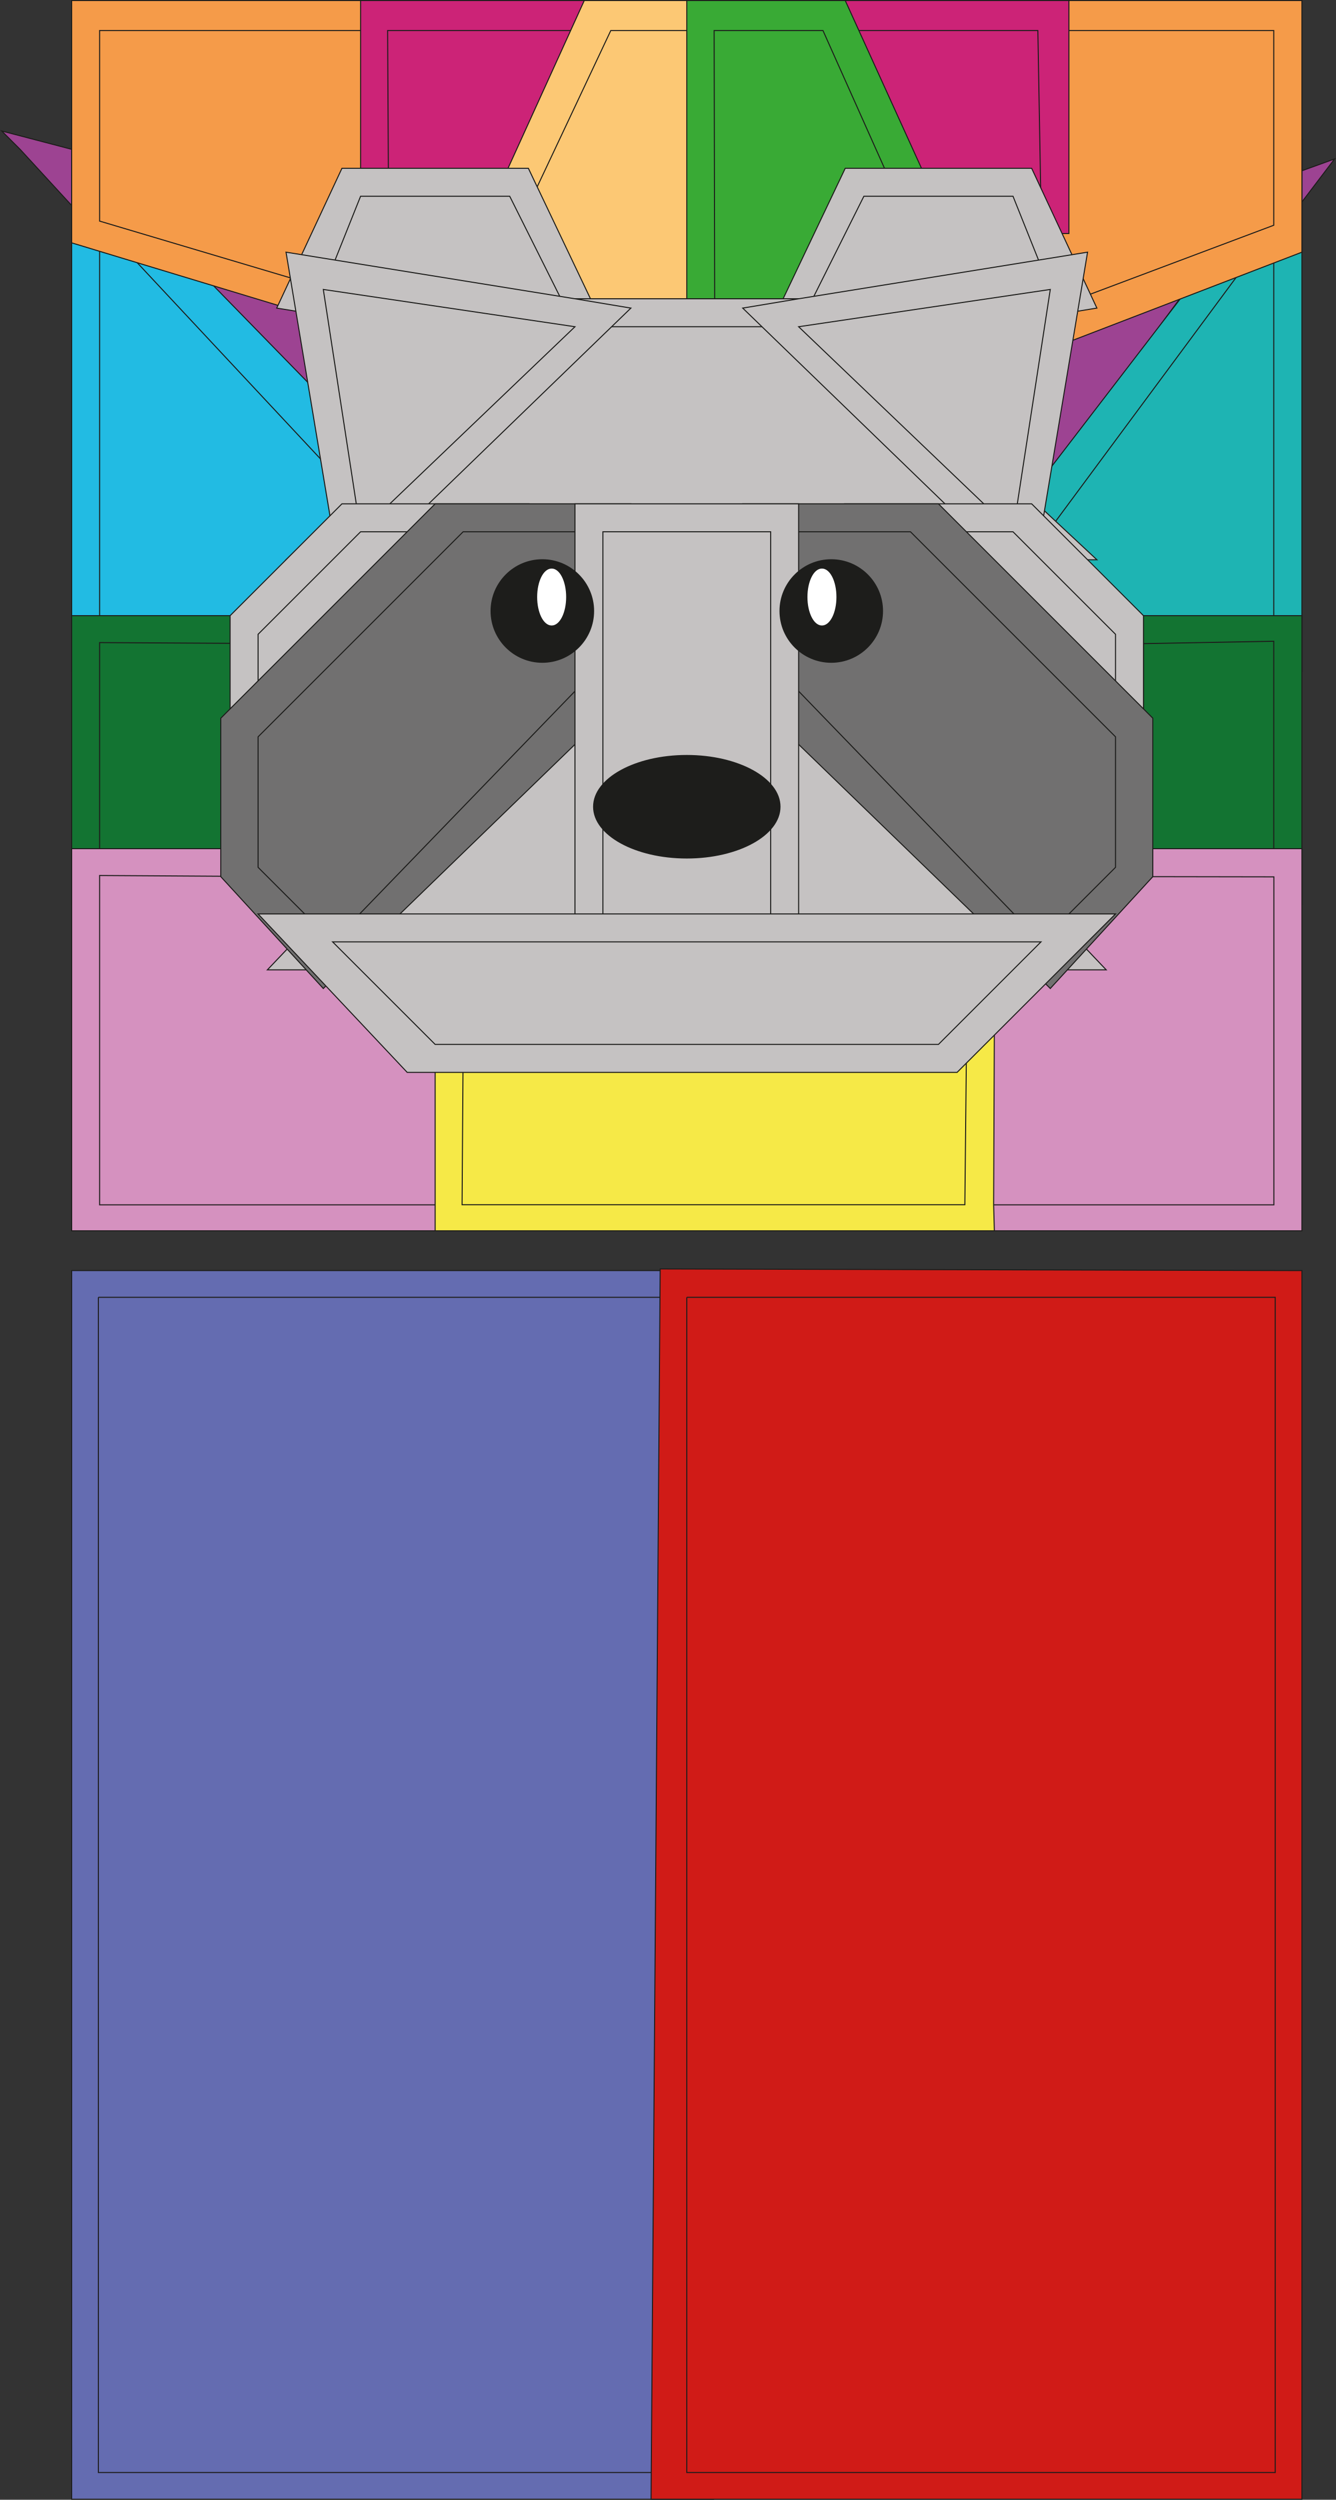 <?xml version="1.0" encoding="utf-8"?>
<!-- Generator: Adobe Illustrator 26.2.1, SVG Export Plug-In . SVG Version: 6.00 Build 0)  -->
<svg version="1.1" id="Ebene_1" xmlns="http://www.w3.org/2000/svg" xmlns:xlink="http://www.w3.org/1999/xlink" x="0px" y="0px"
	 viewBox="0 0 1290.1 2413.8" style="enable-background:new 0 0 1290.1 2413.8;" xml:space="preserve">
<rect x="0" y="0" width="1290.1" height="2413.8" fill="#333333" stroke="none"/>
<style type="text/css">
	.st0{fill:#646CB1;stroke:#1D1D1B;stroke-miterlimit:10;}
	.st1{fill:#D01B17;stroke:#1D1D1B;stroke-miterlimit:10;}
	.st2{fill:#9D4392;stroke:#1D1D1B;stroke-miterlimit:10;}
	.st3{fill:#1EB4B3;stroke:#1D1D1B;stroke-miterlimit:10;}
	.st4{fill:#22BBE3;stroke:#1D1D1B;stroke-miterlimit:10;}
	.st5{fill:#137432;stroke:#1D1D1B;stroke-miterlimit:10;}
	.st6{fill:#D591BF;stroke:#1D1D1B;stroke-miterlimit:10;}
	.st7{fill:#F6E947;stroke:#1D1D1B;stroke-miterlimit:10;}
	.st8{fill:#F59B49;stroke:#1D1D1B;stroke-miterlimit:10;}
	.st9{fill:#CC2377;stroke:#1D1D1B;stroke-miterlimit:10;}
	.st10{fill:#FCC874;stroke:#1D1D1B;stroke-miterlimit:10;}
	.st11{fill:#39AA35;stroke:#1D1D1B;stroke-miterlimit:10;}
	.st12{fill:#C5C2C2;stroke:#1D1D1B;stroke-miterlimit:10;}
	.st13{fill:#717070;stroke:#1D1D1B;stroke-miterlimit:10;}
	.st14{fill:#1D1D1B;stroke:#1D1D1B;stroke-miterlimit:10;}
	.st15{fill:#FFFFFF;stroke:#FFFFFF;stroke-miterlimit:10;}
</style>
<g id="Ebene_23">
	<path class="st0" d="M69.2,1226.9H689v1186.4H69.2V1226.9z"/>
	<path class="st0" d="M95,1252.7h568.2v1134.8H95V1252.7"/>
</g>
<g id="Ebene_24">
	<path class="st1" d="M637.5,1225.3l619.7,1.6v1186.4H628.7L637.5,1225.3z"/>
	<path class="st1" d="M663.2,1252.7h568.2v1134.8H663.2V1252.7"/>
</g>
<path class="st2" d="M379.7,252.5l45,333l-405-441l-18-18l378,99V252.5z"/>
<path class="st2" d="M379.7,486.5l-279-298.7l252,73.7L379.7,486.5z"/>
<path class="st2" d="M964.7,270.5l324-117l-369,486l45-297V270.5z"/>
<path class="st2" d="M996,297.5l188.9-71L960,531.5L996,297.5z"/>
<g id="Ebene_14">
	<polygon class="st3" points="1257.2,648.5 1077.2,648.5 960.2,522.5 1257.2,135.5 	"/>
	<polygon class="st3" points="1005.2,522.5 1104.2,621.5 1230,620.6 1230,218.8 	"/>
	<path class="st4" d="M69.2,135.5l360,369l-135,144h-225V135.5z"/>
	<path class="st4" d="M375.2,513.5l-99,108l-180-1V214.8L375.2,513.5z"/>
</g>
<g id="Ebene_15">
	<path class="st5" d="M1077.2,594.5h180v279h-180V594.5z"/>
	<path class="st5" d="M1230,619.2V848l-125.9-1.5v-225L1230,619.2z"/>
	<path class="st5" d="M267.2,594.5h36v279h-234v-279H267.2z"/>
	<path class="st5" d="M276.2,846.5l-180-1.2V620.5l180,1V846.5z"/>
</g>
<g id="Ebene_16">
	<path class="st6" d="M294.2,819.5l180,180v189h-405v-369H294.2z"/>
	<path class="st6" d="M446.2,1163.4h-350v-318l180,1.1l171,171L446.2,1163.4z"/>
	<path class="st6" d="M1077.2,819.5h180v369h-351v-198L1077.2,819.5z"/>
	<path class="st6" d="M1104.2,846.5l125.9,0.2v316.7H929l4.1-145.8L1104.2,846.5z"/>
</g>
<g id="Ebene_17">
	<path class="st7" d="M420.2,990.5h540l-0.7,172.8l0.7,25.2h-540V990.5z"/>
	<path class="st7" d="M933.2,1017.5l-1.5,145.8H446.2l1-145.8L933.2,1017.5z"/>
</g>
<g id="Ebene_18">
	<path class="st8" d="M69.2,0.5h333v198l-36,126l-297-90V0.5z"/>
	<path class="st8" d="M96.2,213.5v-184h279.5l-0.5,169l-27,90L96.2,213.5z"/>
	<path class="st8" d="M1257.2,0.5v243l-234,90l-54-135V0.5H1257.2z"/>
	<path class="st8" d="M1005.2,198.5l-1.7-169H1230v188l-188.9,71L1005.2,198.5z"/>
</g>
<g id="Ebene_19">
	<path class="st9" d="M348.2,0.5h288l-108,225h-180V0.5z"/>
	<path class="st9" d="M374.3,29.5h216.9l-81,169h-135L374.3,29.5z"/>
	<path class="st9" d="M1023.2,0.5h9v225h-189l-90-225L1023.2,0.5z"/>
	<path class="st9" d="M794.7,29.5h207.5l3,169h-135L794.7,29.5z"/>
</g>
<g id="Ebene_21">
	<path class="st10" d="M717.2,0.5v351h-153l-90-153l90-198L717.2,0.5z"/>
	<polygon class="st10" points="690.2,324.5 582.2,324.5 510.2,198.5 589.8,29.5 689.5,29.5 	"/>
</g>
<g id="Ebene_22">
	<path class="st11" d="M663.2,0.5h153l90,198l-72,153h-171V0.5z"/>
	<path class="st11" d="M690.2,324.5l-0.6-295h105.1l75.5,169l-63,126H690.2z"/>
</g>
<g id="Ebene_11">
	<path class="st12" d="M717.2,567.5l351,369h-351V567.5z"/>
	<path class="st12" d="M744.2,639.5l261,270h-261V639.5z"/>
	<path class="st12" d="M609.2,603.5v333h-351l351-369V603.5z"/>
	<path class="st12" d="M582.2,909.5h-261l261-270V909.5z"/>
</g>
<g id="Ebene_2_00000054244079002778289290000001981376785302733726_">
	<path class="st12" d="M834.2,162.5h162l63,135l-333,54l90-189H834.2z"/>
	<path class="st12" d="M1014.2,279.5l-243,36l63-126h144L1014.2,279.5z"/>
	<path class="st12" d="M510.2,162.5l90,189l-333-54l63-135H510.2z"/>
	<path class="st12" d="M348.2,189.5h144l63,126l-243-36L348.2,189.5z"/>
</g>
<g id="Ebene_3">
	<path class="st12" d="M555.2,288.5h234l270,252h-783l261-252L555.2,288.5z"/>
	<path class="st12" d="M555.2,315.5h216l207,198h-630L555.2,315.5z"/>
</g>
<path class="st12" d="M555.2,288.5l54,9l-279,270l-54-324L555.2,288.5z"/>
<path class="st12" d="M555.2,315.5l-207,198l-36-234L555.2,315.5z"/>
<path class="st12" d="M1050.2,243.5l-54,324l-279-270l54-9L1050.2,243.5z"/>
<path class="st12" d="M771.2,315.5l243-36l-36,234L771.2,315.5z"/>
<g id="Ebene_5">
	<polygon class="st12" points="330.2,486.5 510.2,486.5 222.2,783.5 222.2,594.5 	"/>
	<polygon class="st12" points="348.2,513.5 249.2,612.5 249.2,711.5 447.2,513.5 	"/>
	<polygon class="st12" points="996.2,486.5 816.2,486.5 1104.2,783.5 1104.2,594.5 	"/>
	<polygon class="st12" points="978.2,513.5 1077.2,612.5 1077.2,711.5 879.2,513.5 	"/>
</g>
<g id="Ebene_6">
	<path class="st13" d="M420.2,486.5h189v180l-288,279l-9,9l-99-108v-153L420.2,486.5z"/>
	<path class="st13" d="M582.2,513.5v126l-261,270l-72-72v-126l198-198H582.2z"/>
	<path class="st13" d="M1113.2,693.5v153l-99,108l-9-9l-288-279v-180h189L1113.2,693.5z"/>
	<path class="st13" d="M879.2,513.5l198,198v126l-72,72l-261-270v-126H879.2z"/>
</g>
<g id="Ebene_7">
	<path class="st12" d="M555.2,486.5h216v450h-216V486.5z"/>
	<path class="st12" d="M744.2,513.5v396h-162v-396H744.2z"/>
</g>
<g id="Ebene_8">
	<path class="st12" d="M303.2,882.5h774l-153,153h-531l-144-153H303.2z"/>
	<path class="st12" d="M321.2,909.5h684l-99,99h-486L321.2,909.5z"/>
</g>
<g id="Ebene_9">
	<path class="st14" d="M852.2,590c0,27.3-22.2,49.5-49.5,49.5c-27.3,0-49.5-22.2-49.5-49.5c0-27.3,22.2-49.5,49.5-49.5
		C830,540.5,852.2,562.7,852.2,590C852.2,590,852.2,590,852.2,590z M523.7,540.5c-27.3,0-49.5,22.2-49.5,49.5s22.2,49.5,49.5,49.5
		c27.3,0,49.5-22.1,49.5-49.5l0,0C573.2,562.7,551,540.5,523.7,540.5C523.7,540.5,523.7,540.5,523.7,540.5z M663.2,729.5
		c-49.7,0-90,22.2-90,49.5s40.3,49.5,90,49.5c49.7,0,90-22.2,90-49.5S712.9,729.5,663.2,729.5z"/>
</g>
<g id="Ebene_10">
	<path class="st15" d="M807.2,576.5c0,14.9-6,27-13.5,27s-13.5-12.1-13.5-27s6-27,13.5-27S807.2,561.6,807.2,576.5z M532.7,549.5
		c-7.5,0-13.5,12.1-13.5,27s6,27,13.5,27s13.5-12.1,13.5-27S540.2,549.5,532.7,549.5z"/>
</g>
</svg>
